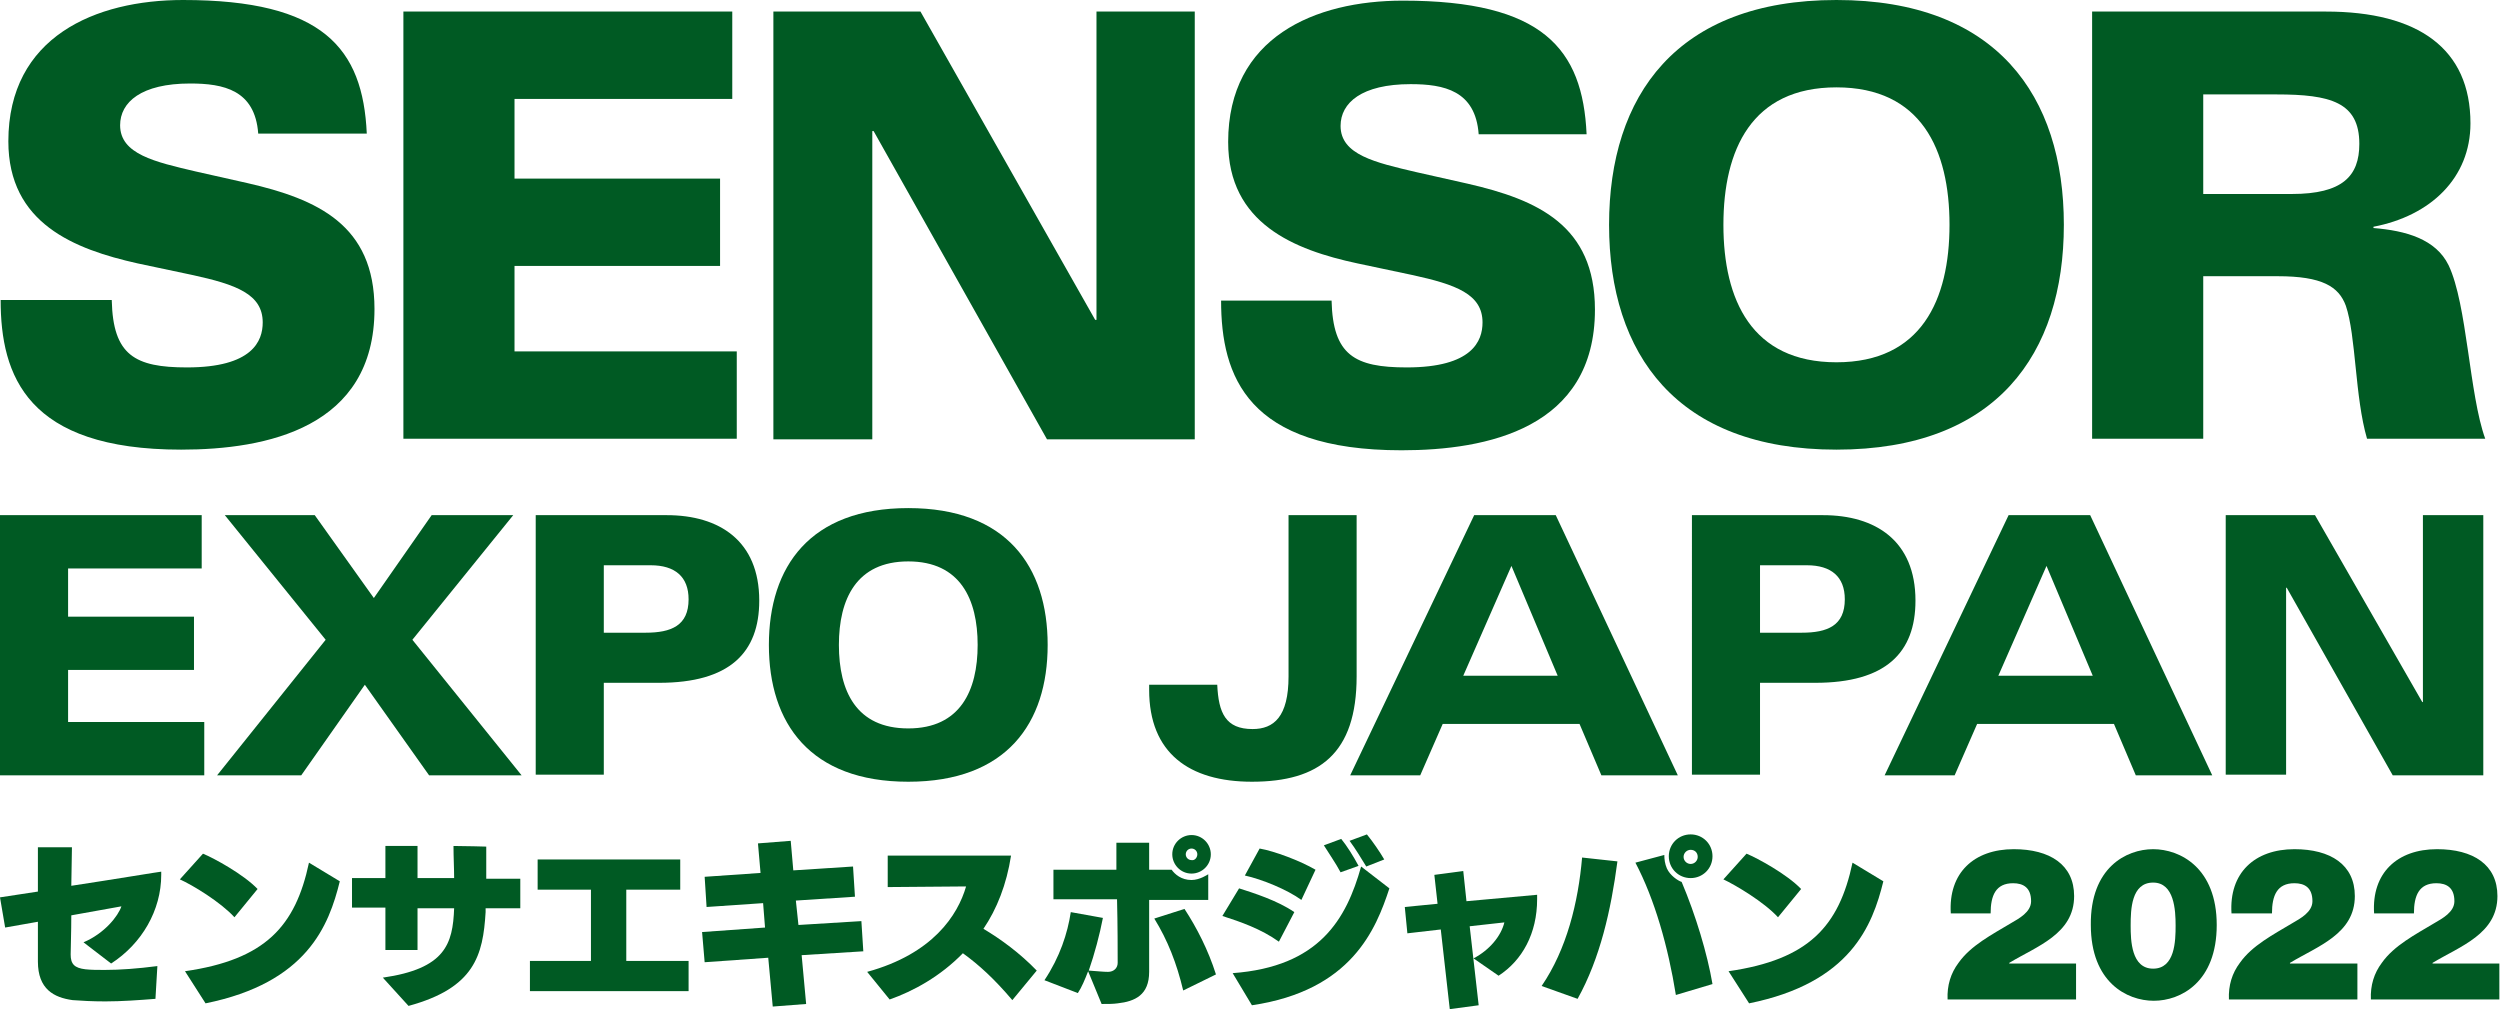 <?xml version="1.0" encoding="utf-8"?>
<!-- Generator: Adobe Illustrator 26.3.1, SVG Export Plug-In . SVG Version: 6.00 Build 0)  -->
<svg version="1.1" id="レイヤー_1" xmlns="http://www.w3.org/2000/svg" xmlns:xlink="http://www.w3.org/1999/xlink" x="0px"
	 y="0px" viewBox="0 0 389.2 157.1" style="enable-background:new 0 0 389.2 157.1;" xml:space="preserve">
<style type="text/css">
	.st0{fill:#005A23;}
</style>
<g>
	<g>
		<path class="st0" d="M17.4,46.8c0.2,8.5,3.6,10.4,11.7,10.4c10.2,0,11.8-4.1,11.8-7c0-4.4-4.1-5.9-11-7.4l-8.5-1.8
			C11.6,38.8,1.3,34.8,1.3,22C1.3,5.7,14.9,0,28.5,0c21.8,0,28,7.5,28.6,20.8H40.2c-0.5-6.8-5.4-7.8-10.6-7.8
			c-7.6,0-10.9,2.9-10.9,6.5c0,4.5,5.4,5.7,11.8,7.2l8,1.8C49.4,31,58.3,35,58.3,48.1c0,18.5-16.8,21.9-30.1,21.9
			c-24,0-28.1-11.5-28.1-23.3H17.4z"/>
		<path class="st0" d="M62.8,1.8H114v13.6H80.1v12.4h32v13.6h-32v13.3h34.6v13.6H62.8V1.8z"/>
		<path class="st0" d="M120.5,1.8h22.8l27.2,48h0.2v-48H186v66.6H163l-27-48h-0.2v48h-15.4V1.8z"/>
		<path class="st0" d="M207.3,46.8c0.2,8.5,3.6,10.4,11.7,10.4c10.2,0,11.8-4.1,11.8-7c0-4.4-4.1-5.9-11-7.4l-8.5-1.8
			c-9.8-2.1-20.1-6.2-20.1-18.9c0-16.3,13.5-22,27.2-22c21.8,0,28,7.5,28.6,20.8h-16.8c-0.5-6.8-5.4-7.8-10.6-7.8
			c-7.6,0-10.9,2.9-10.9,6.5c0,4.5,5.4,5.7,11.8,7.2l8,1.8c10.9,2.5,19.8,6.5,19.8,19.6c0,18.5-16.8,21.9-30.1,21.9
			c-24,0-28.1-11.5-28.1-23.3H207.3z"/>
		<path class="st0" d="M285.9,0c24.9,0,35.4,14.9,35.4,35s-10.5,35-35.4,35c-24.9,0-35.4-14.9-35.4-35S261,0,285.9,0z M285.9,56.4
			c13.2,0,17.6-9.7,17.6-21.4s-4.4-21.4-17.6-21.4s-17.6,9.7-17.6,21.4S272.7,56.4,285.9,56.4z"/>
		<path class="st0" d="M325.7,1.8h36.4c14.4,0,22.5,5.8,22.5,17.4c0,8.5-6.2,14.4-15.1,16.1v0.2c5,0.4,9.7,1.7,11.7,5.8
			c2.9,6.1,3.2,20.1,5.7,27h-18.4c-1.9-6.5-1.7-16-3.3-20.7c-1.1-3-3.7-4.6-10.6-4.6H343v25.3h-17.3V1.8z M343,30.2h13.8
			c7.9,0,10.5-2.8,10.5-7.8c0-6.5-4.5-7.7-12.9-7.7H343V30.2z"/>
	</g>
	<g>
		<path class="st0" d="M0,80.2h31.4v8.3H10.6V96h19.6v8.3H10.6v8.1h21.2v8.3H0V80.2z"/>
		<path class="st0" d="M50.7,99.6L35,80.2h14l9.2,12.9l9-12.9h12.7L64.2,99.6l17,21.1H66.8l-10-14.1l-9.9,14.1H33.8L50.7,99.6z"/>
		<path class="st0" d="M83.4,80.2h20.4c8.2,0,14.4,4,14.4,13.3c0,8.1-4.6,12.8-15.6,12.8H94v14.3H83.4V80.2z M94,98.5h6.5
			c4,0,6.7-1.1,6.7-5.2c0-3.5-2.1-5.3-5.9-5.3H94V98.5z"/>
		<path class="st0" d="M141.4,79.1c15.3,0,21.7,9.1,21.7,21.3c0,12.2-6.4,21.3-21.7,21.3c-15.3,0-21.7-9.1-21.7-21.3
			C119.7,88.2,126.1,79.1,141.4,79.1z M141.4,113.4c8.1,0,10.8-5.9,10.8-13c0-7.1-2.7-13-10.8-13c-8.1,0-10.8,5.9-10.8,13
			C130.6,107.6,133.3,113.4,141.4,113.4z"/>
		<path class="st0" d="M211.2,105.3c0,12-5.8,16.4-16.3,16.4c-9.8,0-16-4.5-16-14.3v-0.8h10.6c0.2,4.4,1.3,6.9,5.5,6.9
			c3.3,0,5.6-1.9,5.6-8.2V80.2h10.6V105.3z"/>
		<path class="st0" d="M229.5,80.2h12.7l19,40.5h-11.9l-3.4-8h-21.3l-3.5,8h-10.9L229.5,80.2z M235.3,88.1l-7.5,17.1h14.7
			L235.3,88.1z"/>
		<path class="st0" d="M263.4,80.2h20.4c8.2,0,14.4,4,14.4,13.3c0,8.1-4.6,12.8-15.6,12.8H274v14.3h-10.6V80.2z M274,98.5h6.5
			c4,0,6.7-1.1,6.7-5.2c0-3.5-2.1-5.3-5.9-5.3H274V98.5z"/>
		<path class="st0" d="M312.7,80.2h12.7l19,40.5h-11.9l-3.4-8h-21.3l-3.5,8h-10.9L312.7,80.2z M318.6,88.1l-7.5,17.1h14.7
			L318.6,88.1z"/>
		<path class="st0" d="M346.4,80.2h14l16.7,29.1h0.1V80.2h9.4v40.5h-14.1L356,91.5h-0.1v29.1h-9.4V80.2z"/>
	</g>
	<g>
		<path class="st0" d="M13,146.7c3.3-1.4,5.4-4.1,5.9-5.6l-7.8,1.4c0,2.7-0.1,5.1-0.1,6.1c0,1.5,0.6,2.1,2.3,2.3
			c0.9,0.1,1.9,0.1,3,0.1c2.4,0,5.1-0.2,8.2-0.6l-0.3,5.1c-2.5,0.2-5.3,0.4-7.8,0.4c-2,0-3.8-0.1-5.1-0.2c-2.9-0.4-5.4-1.7-5.4-6
			c0,0,0-0.1,0-0.1c0-1.2,0-3.6,0-6.1l-5.1,0.9L0,139.7l5.9-0.9c0-3,0-5.8,0-6.9h5.3l-0.1,6c6.6-1,13.8-2.2,14-2.2
			c0,0.2,0,0.3,0,0.5c0,5.5-3,10.7-7.8,13.8L13,146.7z"/>
		<path class="st0" d="M28,136.9l3.6-4c1.7,0.7,6.3,3.2,8.5,5.5l-3.6,4.4C34.3,140.4,30,137.8,28,136.9z M28.8,151.2
			c12.5-1.8,17.2-7,19.3-16.9l4.8,2.9c-1.7,6.9-5.1,15.8-20.9,19L28.8,151.2z"/>
		<path class="st0" d="M60,141.3h-5.2v-4.6H60v-5H65v5h5.7c0-1.5-0.1-3.2-0.1-5c1.7,0,5.1,0.1,5.1,0.1c0,1,0,2.1,0,3.3
			c0,0.6,0,1.1,0,1.7h5.3v4.6h-5.4c0,0.2,0,0.4,0,0.6c-0.4,6.7-1.7,11.8-12,14.6l-4-4.4c9.7-1.4,10.9-5.2,11.1-10.8H65v6.5H60V141.3
			z"/>
		<path class="st0" d="M82.4,149.6l9.6,0v-11.1l-8.3,0v-4.7h22.2v4.7l-8.4,0v11.1l9.7,0v4.7l-24.7,0V149.6z"/>
		<path class="st0" d="M109.3,145.1l9.8-0.7l-0.3-3.8l-8.8,0.6l-0.3-4.7l8.7-0.6l-0.4-4.6l5.1-0.4l0.4,4.6l9.3-0.6l0.3,4.7l-9.2,0.6
			l0.4,3.8l9.8-0.6l0.3,4.7l-9.6,0.6l0.7,7.6l-5.2,0.4l-0.7-7.6l-9.9,0.7L109.3,145.1z"/>
		<path class="st0" d="M135,151.3c10.2-2.8,14.1-8.8,15.4-13.3l-12.2,0.1v-4.9l19.2,0c-0.7,4.5-2.2,8.3-4.3,11.4
			c2.7,1.6,5.7,3.8,8.3,6.5l-3.8,4.6c-2.8-3.3-5.2-5.5-7.7-7.3c-3.5,3.6-7.7,5.9-11.4,7.2L135,151.3z"/>
		<path class="st0" d="M162.6,152.6c2.4-3.6,3.6-7.3,4.1-10.6l5,0.9c-0.5,2.6-1.3,5.6-2.2,8.2c1.4,0.1,2.3,0.2,3,0.2
			c0.9,0,1.5-0.6,1.5-1.4c0-1.8,0-5.9-0.1-9.9H164v-4.6h9.8v-4.2h5.1l0,4.2h3.5c0.5,0.7,1.5,1.6,3.1,1.6c1.3,0,2.6-0.9,2.6-0.9v4
			h-9.2c0,4.9,0,10.1,0,11c0,0.1,0,0.1,0,0.2c0,3.6-2.2,4.6-4.9,4.9c-0.7,0.1-1.5,0.1-2.5,0.1l-2.1-5.1c-0.5,1.3-1,2.5-1.6,3.4
			L162.6,152.6z M179.7,143l4.7-1.5c1.9,2.9,3.7,6.4,4.9,10.2l-5.1,2.5C183.2,150,181.8,146.4,179.7,143z M188.5,133
			c0,1.7-1.4,3-3,3c-1.7,0-3-1.4-3-3c0-1.7,1.4-3,3-3C187.2,130,188.5,131.4,188.5,133z M186.4,133c0-0.5-0.4-0.9-0.9-0.9
			c-0.5,0-0.9,0.4-0.9,0.9c0,0.5,0.4,0.9,0.9,0.9C186,134,186.4,133.5,186.4,133z"/>
		<path class="st0" d="M199.1,146.6c-2.8-2-6-3.1-8.8-4l2.6-4.3c2.2,0.7,6,1.9,8.6,3.7L199.1,146.6z M191.9,151.5
			c13.5-1,17.7-8.4,20-16.6l4.4,3.4c-2.1,6.4-5.9,15.9-21.4,18.2L191.9,151.5z M202.6,140.1c-2.2-1.6-6.1-3.2-8.8-3.8l2.3-4.2
			c2.3,0.4,6.3,1.9,8.7,3.3L202.6,140.1z M206.1,131.6l2.7-1c0.9,1.1,1.9,2.7,2.7,4.2l-2.8,1C207.9,134.3,206.9,132.9,206.1,131.6z
			 M210.1,130.9l2.7-1c0.9,1.1,2,2.7,2.7,3.9l-2.8,1.1C211.9,133.6,211,132.1,210.1,130.9z"/>
		<path class="st0" d="M227.8,135.6l0.5,4.7l11-1c0,0.2,0,0.5,0,0.7c0,5.3-2.3,9.5-6,11.9l-3.9-2.7c2.5-1.3,4.3-3.5,4.8-5.6
			l-5.4,0.6l1.4,12.3l-4.5,0.6l-1.4-12.4l-5.2,0.6l-0.4-4.1l5.1-0.5l-0.5-4.5L227.8,135.6z"/>
		<path class="st0" d="M240,153.5c3.9-5.7,5.7-13,6.3-20l5.5,0.6c-1,7.6-2.7,15.1-6.2,21.4L240,153.5z M260.9,154.9
			c-1.2-7.5-3.3-14.9-6.3-20.6l4.5-1.2c0,0.7,0.1,1.4,0.4,2.1c0.5,1.1,1.7,1.9,2.3,2.1c2.2,5.2,4,11.2,4.8,15.9L260.9,154.9
			L260.9,154.9z M263.2,136.7c-1.9,0-3.4-1.5-3.4-3.4c0-1.9,1.5-3.4,3.4-3.4c1.9,0,3.4,1.5,3.4,3.4
			C266.6,135.2,265.1,136.7,263.2,136.7z M263.2,132.3c-0.6,0-1.1,0.5-1.1,1.1c0,0.6,0.5,1.1,1.1,1.1c0.6,0,1.1-0.5,1.1-1.1
			C264.3,132.7,263.8,132.3,263.2,132.3z"/>
		<path class="st0" d="M268.3,136.9l3.6-4c1.7,0.7,6.3,3.2,8.5,5.5l-3.6,4.4C274.6,140.4,270.2,137.8,268.3,136.9z M269.1,151.2
			c12.5-1.8,17.2-7,19.3-16.9l4.8,2.9c-1.7,6.9-5.1,15.8-20.9,19L269.1,151.2z"/>
		<path class="st0" d="M303.7,142.2c-0.4-6.3,3.6-10,9.8-10c5.6,0,9.4,2.4,9.4,7.3c0,5.9-5.8,7.8-10.1,10.4v0v0.1h10.4v5.6h-20
			c-0.1-2.2,0.5-4.1,1.7-5.7c1.9-2.7,5.2-4.4,8.2-6.2c1.2-0.7,3.1-1.7,3.1-3.4c0-2.1-1.2-2.8-2.8-2.8c-2.7,0-3.5,1.9-3.5,4.7H303.7z
			"/>
		<path class="st0" d="M335.2,132.2c4.2,0,9.9,2.9,9.9,11.8c0,8.9-5.6,11.8-9.8,11.8c-4.2,0-9.8-2.9-9.8-11.8
			C325.4,135.1,331,132.2,335.2,132.2z M335.2,150.8c3.4,0,3.5-4.3,3.5-6.7c0-2.4-0.2-6.7-3.5-6.7c-3.4,0-3.5,4.2-3.5,6.7
			C331.7,146.4,331.8,150.8,335.2,150.8z"/>
		<path class="st0" d="M347.4,142.2c-0.4-6.3,3.6-10,9.8-10c5.6,0,9.4,2.4,9.4,7.3c0,5.9-5.8,7.8-10.1,10.4v0v0.1H367v5.6h-20
			c-0.1-2.2,0.5-4.1,1.7-5.7c1.9-2.7,5.2-4.4,8.2-6.2c1.2-0.7,3.1-1.7,3.1-3.4c0-2.1-1.2-2.8-2.8-2.8c-2.7,0-3.5,1.9-3.5,4.7H347.4z
			"/>
		<path class="st0" d="M369.6,142.2c-0.4-6.3,3.6-10,9.8-10c5.6,0,9.4,2.4,9.4,7.3c0,5.9-5.8,7.8-10.1,10.4v0v0.1h10.4v5.6h-20
			c-0.1-2.2,0.5-4.1,1.7-5.7c1.9-2.7,5.2-4.4,8.2-6.2c1.2-0.7,3.1-1.7,3.1-3.4c0-2.1-1.2-2.8-2.8-2.8c-2.7,0-3.5,1.9-3.5,4.7H369.6z
			"/>
	</g>
</g>
</svg>
